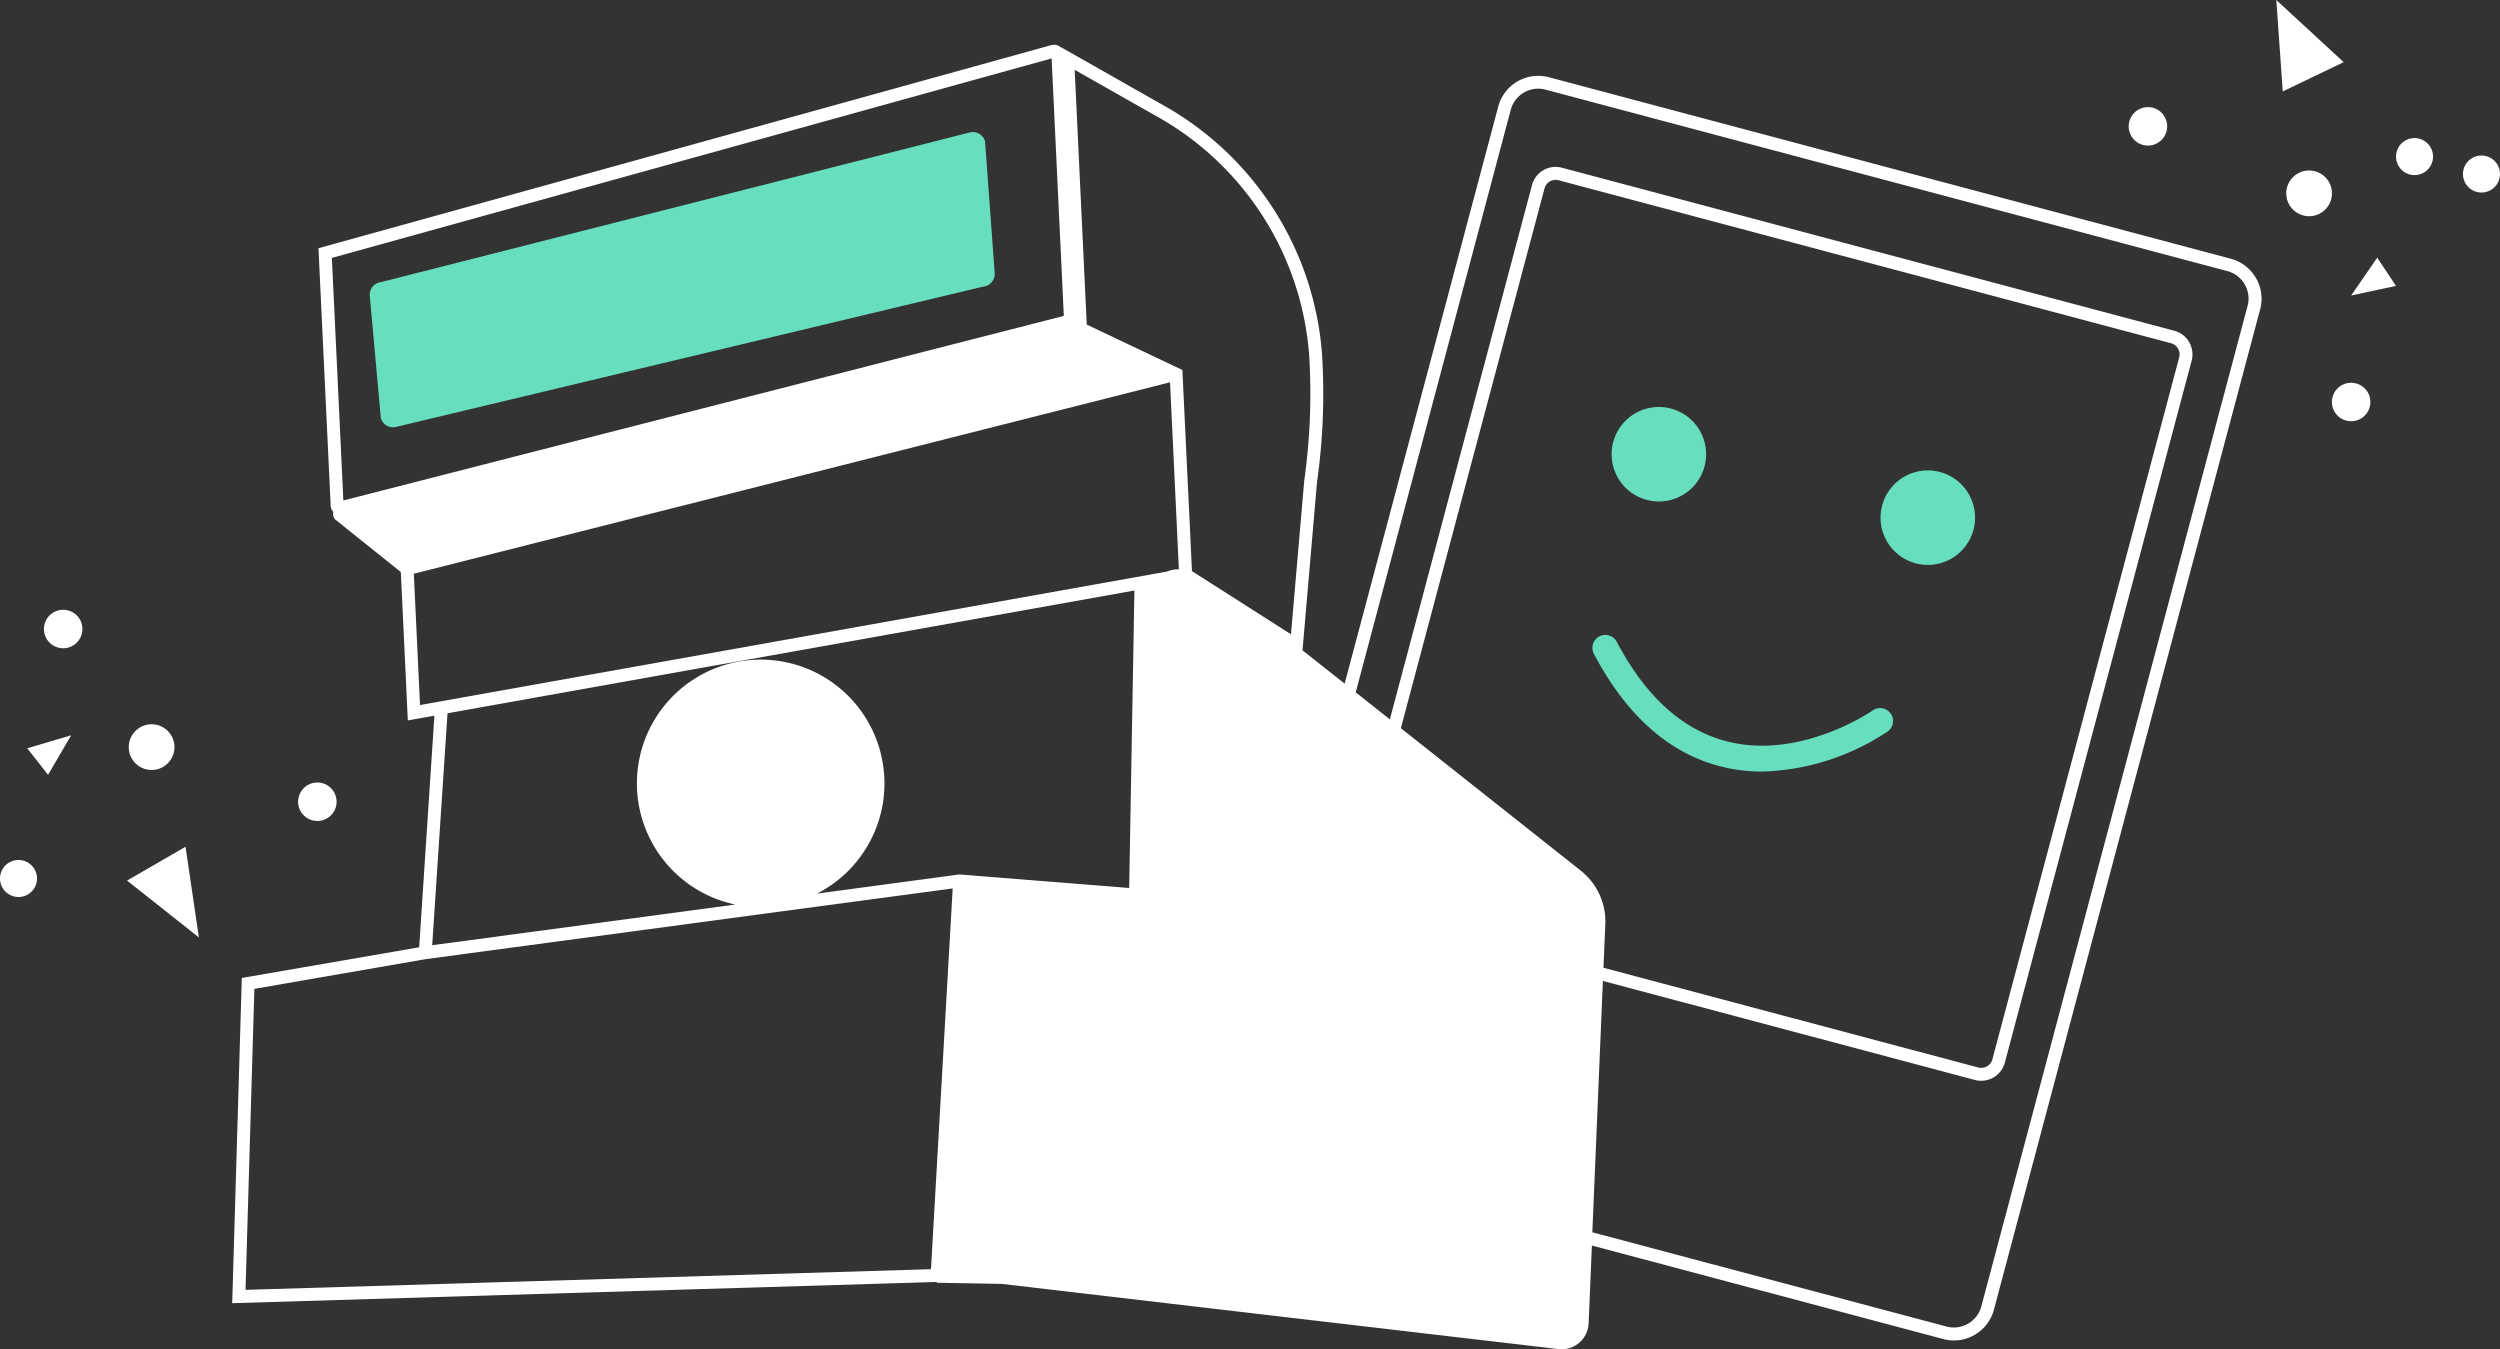 <?xml version="1.0" encoding="UTF-8"?> <svg xmlns="http://www.w3.org/2000/svg" width="204.001" height="110.1" viewBox="0 0 204.001 110.1"><rect x="0" y="0" width="204.001" height="110.1" fill="#333333" stroke="none"/><g id="Group_2667" data-name="Group 2667" transform="translate(-15524 19937)"><g id="Group_2629" data-name="Group 2629" transform="translate(15554.166 -19926.211)"><path id="Path_7095" data-name="Path 7095" d="M29.554,22.468,77.575,10.261a1.037,1.037,0,0,1,1.265.721L79.624,21.7a1.036,1.036,0,0,1-.914,1.132L30.8,34.279a1.036,1.036,0,0,1-1.265-.721l-.9-9.958a1.036,1.036,0,0,1,.915-1.132" transform="translate(-28.626 -10.238)" fill="#67dfbe"></path><g id="Group_2628" data-name="Group 2628" transform="translate(99.777 22.422)"><path id="Path_7098" data-name="Path 7098" d="M132.405,34.489a3.855,3.855,0,1,1-4.635-2.871,3.854,3.854,0,0,1,4.635,2.871" transform="translate(-123.231 -31.516)" fill="#67dfbe"></path><path id="Path_7099" data-name="Path 7099" d="M153.23,39.4a3.855,3.855,0,1,1-4.635-2.871A3.854,3.854,0,0,1,153.23,39.4" transform="translate(-122.111 -31.251)" fill="#67dfbe"></path><path id="Path_7100" data-name="Path 7100" d="M137.186,60.315a13.788,13.788,0,0,1-3.217-.372c-4.3-1.026-7.846-4.132-10.537-9.231a1.054,1.054,0,1,1,1.865-.984c2.39,4.533,5.467,7.278,9.145,8.162,5.978,1.436,11.679-2.522,11.737-2.562a1.053,1.053,0,0,1,1.217,1.719,19.422,19.422,0,0,1-10.21,3.269" transform="translate(-123.311 -30.566)" fill="#67dfbe"></path></g></g><g id="Group_2631" data-name="Group 2631" transform="translate(15524 -19937)"><g id="Group_2630" data-name="Group 2630" transform="translate(18.948 3.653)"><path id="Path_7096" data-name="Path 7096" d="M183.11,22.493a3.362,3.362,0,0,0-2.055-1.571L125.421,6.116a3.376,3.376,0,0,0-4.133,2.4L108.755,55.6l-3.437-2.721L106.5,39.164a51.571,51.571,0,0,0,.409-10.47A25.454,25.454,0,0,0,93.93,8.386L85.583,3.651v.036c-.02-.018-.03-.043-.052-.059a.836.836,0,0,0-.726-.13L25.019,20.07l1,21.062a.688.688,0,0,0,.212.448.734.734,0,0,0,.123.6l5.386,4.312L32.31,58.6l2.169-.388-1.242,18.9L18.763,79.615l-.783,26.539,57.486-1.731,0,.064,5.3.092,45.436,5.321a2.207,2.207,0,0,0,2.462-2.1l.267-6.35,28.672,7.63a3.407,3.407,0,0,0,.876.116,3.385,3.385,0,0,0,3.258-2.511l21.723-81.626a3.361,3.361,0,0,0-.341-2.564M128.028,70.861,113.343,59.233,125.065,15.19a.942.942,0,0,1,1.15-.667l49.973,13.3a.942.942,0,0,1,.668,1.152l-15.244,57.28a.943.943,0,0,1-1.151.668l-30.585-8.139.15-3.563a5.275,5.275,0,0,0-2-4.358M93.41,9.3a24.4,24.4,0,0,1,12.447,19.464,50.686,50.686,0,0,1-.4,10.281l-1.08,12.528-8.081-5.155-.164-3.474L95.514,30l-.711-.333-.014-.009L87.711,26.3,86.726,5.512ZM84.845,4.581l.995,21.012L27.05,40.652l-.938-19.791ZM32.8,46.63,94.507,31.009,95.084,43.2l.145,3.071a2.4,2.4,0,0,0-.982.185L33.306,57.347Zm2.748,11.388L91.6,48l-.426,24.274-13.793-1.1-.057-.005L65.7,72.733a10.1,10.1,0,1,0-6.66.893L34.3,76.945Zm-16.48,47.048.722-24.561,14-2.428,42.982-5.766L75,103.381ZM182.433,24.785,160.71,106.412a2.323,2.323,0,0,1-2.843,1.647l-28.9-7.689.862-20.51,30.36,8.08h0a2,2,0,0,0,2.439-1.415l15.244-57.281a2,2,0,0,0-1.415-2.442L126.485,13.5a1.993,1.993,0,0,0-2.44,1.415l-11.6,43.6-2.786-2.206,12.65-47.532a2.321,2.321,0,0,1,2.844-1.647l55.635,14.806a2.324,2.324,0,0,1,1.648,2.844" transform="translate(-17.98 -3.467)" fill="#fff"></path></g><g id="Group_2622" data-name="Group 2622" transform="translate(0 49.758)"><path id="Path_7101" data-name="Path 7101" d="M12.224,66.95,9.837,68.328l2.933,2.321L15.7,72.97l-.545-3.7-.544-3.7Z" transform="translate(0.529 -46.232)" fill="#fff"></path><path id="Path_7102" data-name="Path 7102" d="M2.959,59.081l.85,1.085.943-1.615.942-1.614-1.792.53L2.109,58Z" transform="translate(0.113 -46.696)" fill="#fff"></path><path id="Path_7103" data-name="Path 7103" d="M12.611,56.253a1.865,1.865,0,1,0,.921,2.471,1.865,1.865,0,0,0-.921-2.471" transform="translate(0.536 -46.742)" fill="#fff"></path><path id="Path_7104" data-name="Path 7104" d="M25.306,60.736a1.569,1.569,0,1,0,.775,2.079,1.569,1.569,0,0,0-.775-2.079" transform="translate(1.242 -46.499)" fill="#fff"></path><path id="Path_7105" data-name="Path 7105" d="M.882,69.478a1.51,1.51,0,1,0-.745-2,1.51,1.51,0,0,0,.745,2" transform="translate(0 -46.177)" fill="#fff"></path><path id="Path_7106" data-name="Path 7106" d="M5.621,47.361A1.569,1.569,0,1,0,6.4,49.44a1.569,1.569,0,0,0-.775-2.079" transform="translate(0.183 -47.219)" fill="#fff"></path></g><g id="Group_2621" data-name="Group 2621" transform="translate(173.703)"><path id="Path_7094" data-name="Path 7094" d="M192.962,12.231a1.51,1.51,0,1,0,.591,2.052,1.51,1.51,0,0,0-.591-2.052" transform="translate(-163.445 0.648)" fill="#fff"></path><path id="Path_7107" data-name="Path 7107" d="M179.278,6.266l2.485-1.194-2.747-2.536L176.267,0l.263,3.73.262,3.73Z" transform="translate(-164.222 0)" fill="#fff"></path><path id="Path_7108" data-name="Path 7108" d="M184.953,21.1l-.766-1.147L183.125,21.5l-1.062,1.539,1.828-.392,1.828-.392Z" transform="translate(-163.91 1.073)" fill="#fff"></path><path id="Path_7109" data-name="Path 7109" d="M178,16.7a1.865,1.865,0,1,0-.73-2.534A1.865,1.865,0,0,0,178,16.7" transform="translate(-164.181 0.71)" fill="#fff"></path><path id="Path_7110" data-name="Path 7110" d="M165.647,11.237a1.569,1.569,0,1,0-.614-2.132,1.569,1.569,0,0,0,.614,2.132" transform="translate(-164.837 0.446)" fill="#fff"></path><path id="Path_7111" data-name="Path 7111" d="M187.778,10.882a1.51,1.51,0,1,0,.591,2.052,1.51,1.51,0,0,0-.591-2.052" transform="translate(-163.723 0.575)" fill="#fff"></path><path id="Path_7112" data-name="Path 7112" d="M181.382,32.582a1.569,1.569,0,1,0-.614-2.132,1.569,1.569,0,0,0,.614,2.132" transform="translate(-163.991 1.594)" fill="#fff"></path></g></g></g></svg> 